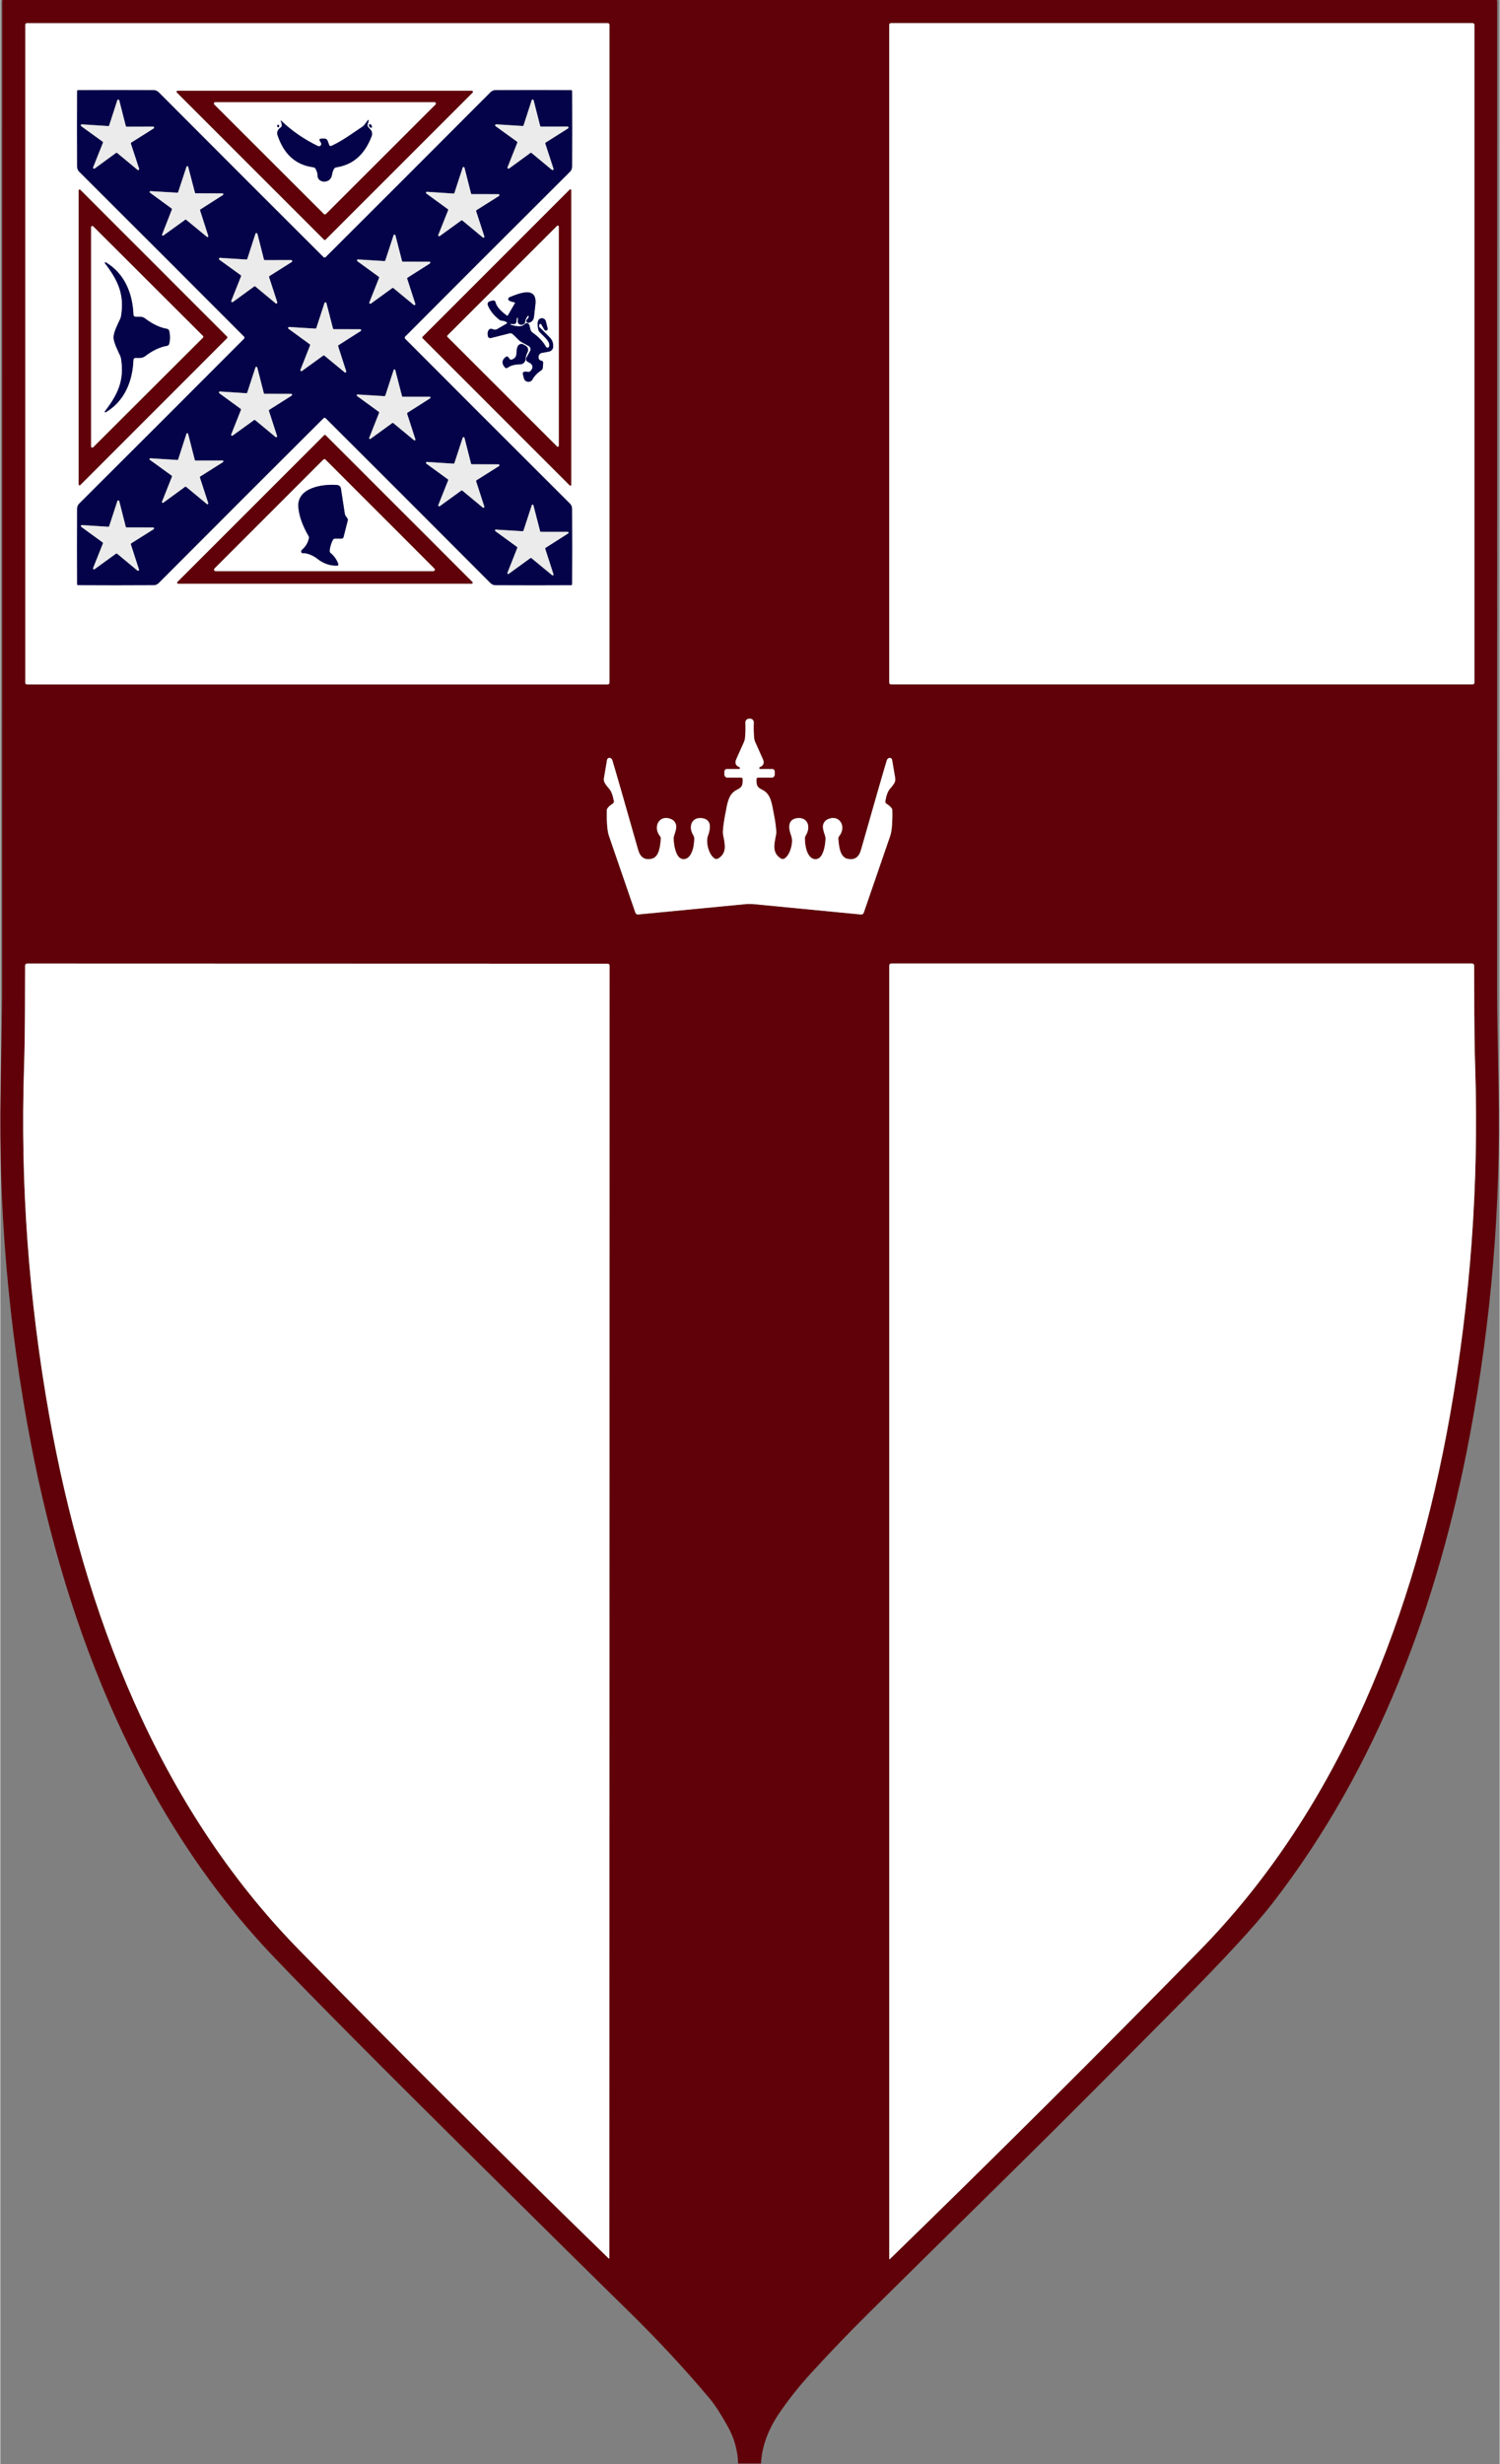 <svg xmlns="http://www.w3.org/2000/svg" xmlns:xlink="http://www.w3.org/1999/xlink" xmlns:serif="http://www.serif.com/" width="246.739" height="405.287" viewBox="0 0 1665 2736" version="1.1" xml:space="preserve" style="fill-rule:evenodd;clip-rule:evenodd;stroke-linejoin:round;stroke-miterlimit:2;"><rect x="0" y="0" width="1665" height="2736" fill="#808080" stroke="none"/><g><path d="M844.734,2735.16l-25.437,0c-0.469,-14.562 -4.282,-28.25 -11.438,-41.062c-7.75,-13.907 -14.406,-24.188 -20,-30.844c-27.406,-32.719 -57.75,-65.375 -91.031,-97.969c-36.031,-35.281 -94.688,-93.25 -176.031,-173.843c-101.594,-100.657 -173.969,-173.563 -217.157,-218.751c-147.093,-153.968 -229.593,-360.781 -269.843,-571.093c-24.75,-129.313 -35.907,-259.375 -33.469,-390.188c1.125,-60.468 1.687,-95.687 1.687,-105.593c0.032,-308.907 0.032,-677.125 0.063,-1104.66c-0,-0.625 0.5,-1.156 1.125,-1.156l1658.03,0c0.563,0 1.031,0.438 1.031,1c-0.062,688.875 -0.093,1055.97 -0.093,1101.28c-0,15.407 0.562,51.344 1.656,107.875c2.531,128.469 -8.125,256.344 -32,383.594c-35.094,186.938 -102,368.469 -219.625,520c-18.531,23.875 -52.125,60.344 -100.781,109.438c-80.907,81.593 -140.157,140.906 -177.75,177.937c-72.719,71.625 -128.969,127.094 -168.719,166.406c-21.719,21.469 -43.281,43.938 -64.688,67.344c-13.031,14.25 -24.687,28.906 -34.968,43.969c-12.782,18.718 -19.625,37.468 -20.563,56.312Zm-168.312,-2707.72c-0,-0.937 -0.782,-1.718 -1.719,-1.718l-645.25,-0c-0.938,-0 -1.719,0.781 -1.719,1.719l0,730.687c0,0.938 0.781,1.719 1.719,1.719l645.25,-0c0.937,-0 1.719,-0.782 1.719,-1.719l-0,-730.687Zm960.5,0.093c-0,-1.031 -0.813,-1.843 -1.844,-1.843l-646.125,-0c-1.031,-0 -1.844,0.812 -1.844,1.843l0,730.438c0,1.031 0.813,1.844 1.844,1.844l646.125,-0c1.031,-0 1.844,-0.813 1.844,-1.844l-0,-730.438Zm-807.782,976.125l5.75,0c40.532,3.969 80.782,7.875 120.813,11.688c1.406,0.125 2.687,-0.719 3.125,-2.031c14.531,-42.094 24.281,-70.469 29.312,-85.094c1.844,-5.344 2.657,-14.813 2.407,-28.375c-0.032,-1.031 -0.375,-2.031 -1.032,-2.844c-1.406,-1.719 -3.218,-3.25 -5.406,-4.562c-1,-0.594 -1.531,-1.75 -1.344,-2.875c1.063,-6.5 2.813,-11.125 5.219,-13.844c2.438,-2.75 4.125,-5.031 5.031,-6.813c0.782,-1.531 1.032,-3.281 0.719,-5c-1.219,-7.062 -2.375,-13.812 -3.437,-20.218c-0.313,-1.938 -2.532,-2.875 -4.157,-1.782c-0.875,0.594 -1.437,1.344 -1.718,2.219c-4.282,14.188 -13.813,47.344 -28.657,99.469c-2.343,8.281 -7.25,11.594 -14.781,9.969c-8.812,-1.875 -9.656,-14.032 -10.406,-22.282c-0.094,-1.031 0.219,-2.062 0.875,-2.875c8.531,-10.375 0.625,-24.656 -12.531,-18.843c-3.594,1.593 -5.782,5.281 -5.438,9.156c0.219,2.25 1.031,5.375 2.438,9.375c0.375,1.094 0.531,2.25 0.468,3.437c-0.437,7.532 -1.812,13.438 -4.156,17.657c-3.781,6.75 -10.875,6.125 -14.75,-0.344c-2.531,-4.219 -3.875,-10.125 -4.031,-17.688c-0.031,-1.281 0.312,-2.562 1,-3.656c5.844,-9.344 2.187,-20.437 -9.406,-19.125c-10.813,1.25 -10.063,10.906 -6.75,19.656c2.625,6.969 -0.969,21.125 -7.5,25.188c-1.219,0.75 -2.782,0.75 -3.969,-0c-9.906,-6.156 -7.625,-15.531 -5.406,-26.406c0.281,-1.25 0.343,-2.563 0.25,-3.844c-0.407,-5.906 -1.313,-12.281 -2.688,-19.125c-2.375,-11.938 -3.187,-22.188 -12.906,-26.969c-6.063,-3 -6.344,-4.906 -6.406,-11.719c-0,-1.031 0.812,-1.843 1.843,-1.843l15.188,-0c1.781,-0 3.25,-1.469 3.25,-3.282l-0,-3.531c-0,-1.469 -1.188,-2.656 -2.625,-2.656l-13.469,-0c-1.25,-0 -1.562,-1.719 -0.406,-2.188c4.125,-1.625 5.219,-4.593 3.281,-8.906c-2.844,-6.281 -5.625,-12.469 -8.344,-18.625c-0.718,-1.656 -1.187,-3.406 -1.343,-5.219c-0.469,-5.343 -0.563,-10.781 -0.344,-16.312c0.062,-1.438 -0.344,-2.594 -1.219,-3.469c-0.812,-0.812 -1.969,-1.219 -3.437,-1.219c-1.469,0 -2.625,0.407 -3.438,1.219c-0.875,0.875 -1.281,2.031 -1.219,3.469c0.219,5.531 0.094,10.969 -0.375,16.312c-0.156,1.813 -0.593,3.563 -1.343,5.219c-2.719,6.156 -5.5,12.344 -8.344,18.625c-1.938,4.313 -0.844,7.281 3.281,8.906c1.156,0.469 0.844,2.188 -0.406,2.188l-13.469,-0c-1.437,-0 -2.625,1.187 -2.625,2.656l0,3.531c0,1.813 1.469,3.282 3.25,3.282l15.188,-0c1.031,-0 1.843,0.812 1.843,1.843c-0.062,6.813 -0.343,8.719 -6.406,11.719c-9.719,4.781 -10.531,15.031 -12.906,26.969c-1.375,6.844 -2.281,13.219 -2.688,19.125c-0.125,1.281 -0.031,2.562 0.25,3.844c2.188,10.875 4.469,20.25 -5.437,26.406c-1.188,0.75 -2.75,0.75 -3.969,-0c-6.531,-4.063 -10.125,-18.219 -7.469,-25.188c3.313,-8.75 4.063,-18.406 -6.75,-19.656c-11.593,-1.344 -15.25,9.75 -9.406,19.094c0.688,1.125 1.031,2.375 1,3.687c-0.187,7.532 -1.531,13.438 -4.062,17.657c-3.875,6.468 -10.969,7.093 -14.75,0.343c-2.313,-4.218 -3.719,-10.093 -4.125,-17.656c-0.063,-1.156 0.093,-2.344 0.468,-3.438c1.407,-4 2.219,-7.125 2.438,-9.375c0.312,-3.875 -1.844,-7.562 -5.438,-9.156c-13.156,-5.812 -21.062,8.469 -12.531,18.844c0.656,0.812 0.969,1.844 0.875,2.875c-0.781,8.25 -1.625,20.406 -10.437,22.281c-7.5,1.625 -12.438,-1.687 -14.782,-9.969c-14.812,-52.125 -24.343,-85.281 -28.625,-99.468c-0.25,-0.875 -0.843,-1.625 -1.718,-2.219c-1.594,-1.125 -3.844,-0.156 -4.157,1.781c-1.062,6.407 -2.218,13.157 -3.437,20.219c-0.313,1.688 -0.063,3.438 0.719,5c0.906,1.781 2.593,4.062 5.031,6.813c2.406,2.718 4.156,7.343 5.219,13.843c0.187,1.125 -0.344,2.25 -1.344,2.875c-2.188,1.313 -4,2.813 -5.406,4.563c-0.657,0.812 -1.032,1.812 -1.032,2.844c-0.25,13.562 0.532,23 2.407,28.375c5,14.625 14.781,43 29.281,85.093c0.437,1.313 1.719,2.157 3.125,2.032c40.031,-3.813 80.281,-7.688 120.812,-11.657Zm-152.906,1503.53l0.375,-1435.03c0,-1.187 -0.937,-2.156 -2.125,-2.156l-644.687,-0.188c-1.25,0 -2.282,1 -2.282,2.282c-0.218,33.75 0.219,70.187 -1.156,113.218c-4.219,129.063 5.156,258.032 28.094,386.969c38.625,217.375 120.531,432.469 277.062,592.344c110.25,112.656 224.907,226.938 344.032,342.844c0.25,0.25 0.687,0.062 0.687,-0.282Zm310.906,0.719c0,0.344 0.438,0.532 0.688,0.282c119.219,-115.969 234,-230.282 344.344,-342.969c156.656,-159.938 238.687,-375.156 277.406,-592.657c22.969,-128.999 32.375,-258.062 28.219,-387.218c-1.375,-43.031 -0.938,-79.5 -1.125,-113.281c-0.032,-1.25 -1.032,-2.282 -2.282,-2.282l-645.125,0c-1.187,0 -2.125,0.969 -2.125,2.157l0,1435.97Z" style="fill:#600109;fill-rule:nonzero;"/><path d="M676.422,758.125c-0,0.937 -0.782,1.719 -1.719,1.719l-645.25,-0c-0.938,-0 -1.719,-0.782 -1.719,-1.719l0,-730.688c0,-0.937 0.781,-1.718 1.719,-1.718l645.25,-0c0.937,-0 1.719,0.781 1.719,1.718l-0,730.688Zm-405.25,-383.219c-0,0.156 -0.032,0.313 -0.063,0.469c-0.062,0.281 -0.125,0.469 -0.156,0.5c-47.375,47.563 -108.5,108.656 -183.344,183.313c-1.469,1.437 -2.281,3.406 -2.281,5.437c-0.156,29.969 -0.156,58.063 -0,84.281c-0,0.032 0.094,0.157 0.187,0.313c0.063,0.062 0.094,0.094 0.125,0.125c0.032,0.062 0.094,0.094 0.125,0.125c0.157,0.125 0.282,0.187 0.313,0.187c26.219,0.188 54.312,0.188 84.281,0c2.063,0 4,-0.812 5.438,-2.281c74.656,-74.844 135.781,-135.938 183.343,-183.313c0.032,-0.062 0.188,-0.093 0.469,-0.156c0.156,-0.062 0.313,-0.062 0.5,-0.062c0.156,-0 0.313,-0 0.469,0.062c0.281,0.063 0.469,0.094 0.5,0.156c47.562,47.375 108.656,108.469 183.312,183.344c1.438,1.438 3.407,2.282 5.438,2.282c29.969,0.156 58.062,0.156 84.281,-0c0.031,-0 0.156,-0.094 0.313,-0.219c0.062,-0.031 0.093,-0.063 0.125,-0.094c0.062,-0.062 0.093,-0.094 0.125,-0.156c0.125,-0.156 0.187,-0.281 0.187,-0.313c0.188,-26.187 0.188,-54.281 0,-84.281c0,-2.031 -0.812,-4 -2.281,-5.438c-74.844,-74.656 -135.938,-135.75 -183.313,-183.312c-0.062,-0.031 -0.093,-0.188 -0.156,-0.469c-0.062,-0.187 -0.062,-0.344 -0.062,-0.5c-0,-0.156 -0,-0.344 0.062,-0.5c0.063,-0.281 0.094,-0.437 0.156,-0.469c47.375,-47.562 108.469,-108.687 183.344,-183.312c1.438,-1.438 2.281,-3.406 2.281,-5.438c0.157,-30 0.157,-58.093 0,-84.281c0,-0.062 -0.093,-0.187 -0.218,-0.312c-0.032,-0.063 -0.063,-0.094 -0.125,-0.157c-0.032,-0.031 -0.063,-0.062 -0.125,-0.093c-0.157,-0.125 -0.282,-0.219 -0.313,-0.219c-26.219,-0.156 -54.312,-0.156 -84.281,0c-2.031,0 -4,0.812 -5.438,2.281c-74.656,74.844 -135.75,135.969 -183.312,183.344c-0.031,0.031 -0.219,0.094 -0.5,0.156c-0.156,0.031 -0.313,0.063 -0.469,0.063c-0.156,-0 -0.344,-0.031 -0.5,-0.063c-0.281,-0.062 -0.437,-0.125 -0.469,-0.156c-47.562,-47.375 -108.687,-108.5 -183.312,-183.344c-1.438,-1.469 -3.406,-2.281 -5.438,-2.281c-30,-0.156 -58.093,-0.156 -84.281,0c-0.062,0 -0.187,0.094 -0.344,0.187c-0.031,0.063 -0.093,0.094 -0.125,0.126c-0.031,0.031 -0.062,0.093 -0.093,0.125c-0.125,0.156 -0.219,0.281 -0.219,0.312c-0.156,26.219 -0.156,54.313 -0,84.281c-0,2.063 0.812,4 2.281,5.438c74.844,74.656 135.969,135.781 183.344,183.344c0.031,0.031 0.094,0.187 0.156,0.468c0.031,0.156 0.063,0.344 0.063,0.5Zm253.312,-272.156c0.719,-0.719 0.219,-1.937 -0.781,-1.937l-326.813,-0c-1,-0 -1.5,1.218 -0.781,1.937l163.406,163.375c0.438,0.438 1.125,0.438 1.563,0l163.406,-163.375Zm-435.656,108.031c-0.688,-0.687 -1.875,-0.219 -1.875,0.781l-0,326.126c-0,0.999 1.187,1.468 1.875,0.781l163,-163.063c0.406,-0.437 0.406,-1.125 -0,-1.562l-163,-163.063Zm543.5,328.156c0.594,0.594 1.656,0.157 1.656,-0.687l0,-327.063c0,-0.843 -1.062,-1.281 -1.656,-0.687l-163.469,163.531c-0.406,0.375 -0.406,1 0,1.375l163.469,163.532Zm-435.656,107.281c-0.625,0.656 -0.188,1.781 0.75,1.781l326.062,0c0.938,0 1.375,-1.125 0.75,-1.781l-163.062,-163.032c-0.407,-0.406 -1.032,-0.406 -1.438,0l-163.062,163.032Z" style="fill:#fff;fill-rule:nonzero;"/><path d="M1636.92,27.531l-0,730.438c-0,1.017 -0.827,1.844 -1.844,1.844l-646.125,-0c-1.018,-0 -1.844,-0.827 -1.844,-1.844l0,-730.438c0,-1.017 0.826,-1.843 1.844,-1.843l646.125,-0c1.017,-0 1.844,0.826 1.844,1.843Z" style="fill:#fff;"/><path d="M85.64,100.438c0.032,-0.032 0.094,-0.063 0.125,-0.126c0.157,-0.093 0.282,-0.187 0.344,-0.187c26.188,-0.156 54.281,-0.156 84.281,0c2.032,0 4,0.813 5.438,2.281c74.625,74.844 135.75,135.969 183.312,183.344c0.032,0.031 0.188,0.094 0.469,0.156c0.156,0.031 0.344,0.063 0.5,0.063c0.156,-0 0.313,-0.031 0.469,-0.063c0.281,-0.062 0.469,-0.125 0.5,-0.156c47.562,-47.375 108.656,-108.5 183.312,-183.344c1.438,-1.469 3.407,-2.281 5.438,-2.281c29.969,-0.156 58.062,-0.156 84.281,0c0.031,0 0.156,0.094 0.313,0.219c0.062,0.031 0.093,0.062 0.125,0.094c0.062,0.062 0.093,0.093 0.125,0.156c0.125,0.125 0.218,0.25 0.218,0.312c0.157,26.188 0.157,54.282 0,84.282c0,2.031 -0.843,4 -2.281,5.437c-74.875,74.625 -135.969,135.75 -183.344,183.313c-0.062,0.031 -0.093,0.187 -0.156,0.468c-0.062,0.156 -0.062,0.344 -0.062,0.5c-0,0.156 -0,0.313 0.062,0.5c0.063,0.281 0.094,0.438 0.156,0.469c47.375,47.563 108.469,108.656 183.313,183.313c1.469,1.437 2.281,3.406 2.281,5.437c0.188,30 0.188,58.094 0,84.281c0,0.032 -0.062,0.157 -0.187,0.313c-0.032,0.062 -0.063,0.094 -0.125,0.156c-0.032,0.031 -0.063,0.063 -0.125,0.094c-0.157,0.125 -0.282,0.219 -0.313,0.219c-26.219,0.156 -54.312,0.156 -84.281,-0c-2.031,-0 -4,-0.844 -5.438,-2.282c-74.656,-74.875 -135.75,-135.968 -183.312,-183.343c-0.031,-0.063 -0.219,-0.094 -0.5,-0.157c-0.156,-0.062 -0.313,-0.062 -0.469,-0.062c-0.187,-0 -0.344,-0 -0.5,0.062c-0.281,0.063 -0.437,0.094 -0.469,0.157c-47.562,47.375 -108.687,108.468 -183.343,183.312c-1.438,1.469 -3.375,2.281 -5.438,2.281c-29.969,0.188 -58.062,0.188 -84.281,0c-0.031,0 -0.156,-0.062 -0.313,-0.187c-0.031,-0.031 -0.093,-0.063 -0.125,-0.125c-0.031,-0.031 -0.062,-0.063 -0.125,-0.125c-0.093,-0.156 -0.187,-0.281 -0.187,-0.313c-0.156,-26.218 -0.156,-54.312 -0,-84.281c-0,-2.031 0.812,-4 2.281,-5.438c74.844,-74.656 135.969,-135.75 183.344,-183.312c0.031,-0.031 0.094,-0.219 0.156,-0.5c0.031,-0.156 0.063,-0.313 0.063,-0.469c-0,-0.156 -0.032,-0.344 -0.063,-0.5c-0.062,-0.281 -0.125,-0.437 -0.156,-0.469c-47.375,-47.562 -108.5,-108.687 -183.344,-183.343c-1.469,-1.438 -2.281,-3.375 -2.281,-5.438c-0.156,-29.969 -0.156,-58.062 -0,-84.281c-0,-0.031 0.094,-0.156 0.219,-0.312c0.031,-0.032 0.062,-0.094 0.093,-0.126Zm514.907,40.126c-0.5,-0 -0.969,-0.344 -1.094,-0.844l-7.219,-28.344c-0.281,-1.094 -1.812,-1.156 -2.156,-0.094l-9,27.844c-0.156,0.5 -0.625,0.813 -1.156,0.781l-29.188,-1.875c-1.125,-0.094 -1.656,1.375 -0.75,2.031l23.719,17.157c0.406,0.312 0.562,0.843 0.375,1.312l-10.813,27.188c-0.406,1.062 0.782,2 1.719,1.343l23.625,-17.25c0.438,-0.281 1,-0.281 1.375,0.063l22.531,18.688c0.875,0.718 2.125,-0.157 1.782,-1.219l-9.094,-27.813c-0.156,-0.5 0.031,-1.031 0.469,-1.312l24.75,-15.625c0.937,-0.625 0.5,-2.094 -0.625,-2.094l-29.25,0.063Zm-460.188,0.062c-0.5,0 -0.937,-0.375 -1.062,-0.875l-7.219,-28.344c-0.281,-1.094 -1.813,-1.156 -2.156,-0.062l-9,27.843c-0.157,0.5 -0.625,0.813 -1.125,0.782l-29.219,-1.907c-1.125,-0.062 -1.656,1.375 -0.719,2.032l23.719,17.156c0.406,0.281 0.562,0.844 0.375,1.312l-10.844,27.188c-0.406,1.062 0.813,2 1.719,1.312l23.625,-17.25c0.437,-0.281 1,-0.281 1.375,0.063l22.531,18.687c0.844,0.719 2.125,-0.125 1.781,-1.218l-9.125,-27.813c-0.156,-0.469 0.032,-1 0.469,-1.281l24.75,-15.625c0.969,-0.594 0.531,-2.094 -0.594,-2.094l-29.281,0.094Zm76.656,74c-0.437,-0 -0.812,-0.281 -0.906,-0.719l-7.531,-28.812c-0.219,-0.907 -1.5,-0.938 -1.781,-0.063l-9.313,28.313c-0.125,0.406 -0.531,0.656 -0.937,0.625l-29.719,-1.75c-0.938,-0.063 -1.375,1.125 -0.625,1.687l24.031,17.594c0.344,0.25 0.469,0.687 0.313,1.094l-10.844,27.719c-0.344,0.875 0.656,1.656 1.406,1.124l24.156,-17.437c0.344,-0.25 0.813,-0.219 1.157,0.031l23,18.906c0.718,0.594 1.781,-0.125 1.5,-1l-9.125,-28.375c-0.125,-0.406 0.031,-0.843 0.406,-1.062l25.062,-16.031c0.813,-0.532 0.438,-1.75 -0.5,-1.75l-29.75,-0.094Zm306.719,0.937c-0.469,0 -0.906,-0.312 -1.031,-0.781l-7.25,-28.531c-0.25,-1.031 -1.688,-1.094 -2.031,-0.094l-9.125,28c-0.157,0.469 -0.594,0.781 -1.094,0.75l-29.375,-1.937c-1.063,-0.063 -1.563,1.281 -0.688,1.906l23.813,17.344c0.375,0.281 0.531,0.812 0.344,1.25l-10.907,27.343c-0.375,1 0.75,1.875 1.625,1.25l23.844,-17.281c0.375,-0.281 0.906,-0.25 1.281,0.063l22.657,18.812c0.812,0.688 2,-0.125 1.687,-1.156l-9.094,-28c-0.125,-0.469 0.063,-0.969 0.469,-1.219l24.875,-15.719c0.906,-0.562 0.5,-1.968 -0.562,-1.968l-29.438,-0.032Zm-229.906,73.25c-0.531,0 -1,-0.375 -1.125,-0.875l-7.188,-28.25c-0.312,-1.125 -1.875,-1.187 -2.218,-0.062l-8.969,27.719c-0.156,0.531 -0.656,0.843 -1.188,0.812l-29.093,-1.875c-1.157,-0.094 -1.688,1.406 -0.75,2.094l23.625,17.094c0.437,0.281 0.593,0.844 0.406,1.343l-10.781,27.094c-0.438,1.063 0.812,2.031 1.75,1.344l23.562,-17.156c0.406,-0.313 1,-0.313 1.406,0.031l22.438,18.625c0.875,0.75 2.187,-0.156 1.812,-1.25l-9.031,-27.719c-0.187,-0.5 0.031,-1.031 0.469,-1.312l24.656,-15.594c0.969,-0.594 0.531,-2.125 -0.625,-2.125l-29.156,0.062Zm153.281,1.688c-0.5,-0 -0.937,-0.344 -1.062,-0.813l-7.282,-28.343c-0.281,-1.063 -1.781,-1.094 -2.093,-0.063l-9.094,27.813c-0.156,0.5 -0.594,0.812 -1.094,0.781l-29.219,-1.813c-1.093,-0.093 -1.593,1.313 -0.718,1.969l23.687,17.219c0.375,0.281 0.531,0.813 0.375,1.281l-10.781,27.219c-0.375,1.031 0.781,1.937 1.687,1.313l23.688,-17.188c0.406,-0.313 0.937,-0.281 1.344,0.031l22.562,18.625c0.844,0.719 2.063,-0.125 1.75,-1.156l-9.031,-27.844c-0.156,-0.5 0.031,-1 0.437,-1.281l24.719,-15.688c0.906,-0.593 0.5,-2.031 -0.594,-2.031l-29.281,-0.031Zm-76.656,75c-0.5,-0 -0.938,-0.344 -1.063,-0.813l-7.281,-28.187c-0.281,-1.063 -1.781,-1.125 -2.125,-0.063l-9.031,27.657c-0.156,0.468 -0.625,0.781 -1.094,0.75l-29.094,-1.782c-1.093,-0.062 -1.593,1.344 -0.687,2l23.531,17.157c0.375,0.281 0.531,0.812 0.375,1.281l-10.687,27.094c-0.407,1 0.781,1.937 1.656,1.281l23.594,-17.063c0.406,-0.312 0.937,-0.281 1.343,0.032l22.469,18.531c0.844,0.687 2.063,-0.156 1.719,-1.188l-8.938,-27.718c-0.156,-0.469 0.032,-1 0.438,-1.25l24.562,-15.657c0.938,-0.593 0.532,-2 -0.562,-2l-29.125,-0.062Zm-76.813,71.75c-0.5,-0 -0.937,-0.313 -1.031,-0.781l-7.25,-28.407c-0.25,-1.031 -1.719,-1.062 -2.031,-0.062l-9.094,27.844c-0.156,0.468 -0.594,0.781 -1.094,0.75l-29.218,-1.907c-1.063,-0.062 -1.563,1.282 -0.719,1.907l23.687,17.281c0.375,0.281 0.532,0.781 0.344,1.25l-10.812,27.219c-0.407,0.968 0.75,1.875 1.593,1.25l23.75,-17.188c0.375,-0.281 0.907,-0.25 1.282,0.063l22.562,18.687c0.813,0.688 2,-0.125 1.688,-1.125l-9.032,-27.875c-0.125,-0.469 0.063,-0.969 0.469,-1.219l24.75,-15.656c0.906,-0.594 0.5,-1.969 -0.562,-1.969l-29.282,-0.062Zm153.313,3.219c-0.438,-0 -0.813,-0.282 -0.906,-0.688l-7.469,-28.937c-0.219,-0.907 -1.5,-0.938 -1.781,-0.032l-9.25,28.375c-0.157,0.407 -0.532,0.657 -0.969,0.657l-29.781,-1.844c-0.938,-0.063 -1.375,1.125 -0.625,1.687l24.156,17.563c0.344,0.25 0.469,0.719 0.312,1.094l-10.968,27.781c-0.344,0.875 0.656,1.656 1.437,1.094l24.156,-17.532c0.344,-0.25 0.813,-0.218 1.157,0.063l23,19c0.75,0.594 1.781,-0.125 1.5,-1l-9.188,-28.406c-0.156,-0.407 0.031,-0.875 0.375,-1.094l25.188,-16.031c0.812,-0.5 0.437,-1.719 -0.5,-1.719l-29.844,-0.031Zm-230.094,70.906c-0.437,-0 -0.812,-0.313 -0.906,-0.719l-7.438,-29.031c-0.218,-0.906 -1.5,-0.938 -1.781,-0.063l-9.219,28.532c-0.125,0.406 -0.531,0.656 -0.968,0.625l-29.875,-1.907c-0.938,-0.062 -1.375,1.125 -0.625,1.688l24.25,17.562c0.375,0.25 0.5,0.719 0.343,1.125l-11.062,27.844c-0.344,0.875 0.656,1.656 1.406,1.094l24.219,-17.656c0.344,-0.25 0.812,-0.219 1.156,0.062l23.063,19.125c0.718,0.594 1.781,-0.125 1.468,-1.031l-9.281,-28.469c-0.125,-0.406 0.031,-0.844 0.375,-1.094l25.313,-16c0.812,-0.5 0.437,-1.75 -0.5,-1.75l-29.938,0.063Zm306.875,4.094c-0.469,-0 -0.906,-0.313 -1.031,-0.782l-7.25,-28.531c-0.25,-1.031 -1.688,-1.062 -2.031,-0.062l-9.125,27.968c-0.157,0.469 -0.594,0.782 -1.094,0.75l-29.344,-1.937c-1.062,-0.063 -1.562,1.312 -0.687,1.937l23.781,17.313c0.375,0.281 0.531,0.812 0.344,1.25l-10.875,27.344c-0.407,0.968 0.75,1.875 1.593,1.25l23.844,-17.282c0.375,-0.281 0.906,-0.25 1.281,0.063l22.625,18.781c0.813,0.688 2.032,-0.125 1.688,-1.125l-9.063,-28c-0.125,-0.469 0.032,-0.969 0.469,-1.219l24.875,-15.718c0.875,-0.563 0.5,-1.938 -0.562,-1.938l-29.438,-0.062Zm-383.406,70.093c-0.5,0 -0.938,-0.343 -1.063,-0.812l-7.187,-28.344c-0.281,-1.062 -1.75,-1.125 -2.094,-0.062l-9.062,27.781c-0.157,0.5 -0.625,0.781 -1.125,0.75l-29.157,-1.906c-1.093,-0.063 -1.625,1.344 -0.718,2l23.625,17.187c0.406,0.313 0.562,0.844 0.375,1.313l-10.844,27.156c-0.406,1 0.781,1.938 1.656,1.281l23.688,-17.156c0.406,-0.312 0.968,-0.281 1.343,0.031l22.469,18.688c0.844,0.719 2.094,-0.125 1.75,-1.156l-9,-27.844c-0.156,-0.469 0.031,-0.969 0.438,-1.25l24.75,-15.594c0.906,-0.594 0.5,-2.031 -0.594,-2.031l-29.25,-0.031Zm460,4.906c-0.406,-0 -0.781,-0.281 -0.906,-0.719l-7.438,-28.812c-0.219,-0.907 -1.5,-0.938 -1.781,-0.063l-9.25,28.313c-0.125,0.406 -0.5,0.656 -0.938,0.625l-29.718,-1.813c-0.938,-0.062 -1.344,1.125 -0.594,1.688l24.062,17.531c0.344,0.25 0.469,0.687 0.313,1.094l-10.938,27.687c-0.343,0.875 0.688,1.656 1.438,1.094l24.094,-17.469c0.343,-0.25 0.812,-0.219 1.156,0.063l22.937,18.937c0.719,0.594 1.782,-0.125 1.5,-1.031l-9.156,-28.313c-0.125,-0.406 0.031,-0.843 0.375,-1.062l25.125,-16c0.781,-0.5 0.438,-1.719 -0.5,-1.719l-29.781,-0.031Z" style="fill:#040349;fill-rule:nonzero;"/><path d="M524.484,102.75l-163.406,163.375c-0.438,0.438 -1.125,0.438 -1.563,0l-163.406,-163.375c-0.719,-0.719 -0.219,-1.937 0.781,-1.937l326.813,-0c1,-0 1.5,1.218 0.781,1.937Zm-41.219,13.25c0.907,-0.938 0.25,-2.531 -1.062,-2.531l-243.5,-0c-1.313,-0 -1.969,1.594 -1.063,2.531l121.782,121.656c0.562,0.563 1.5,0.563 2.062,0l121.781,-121.656Z" style="fill:#600109;fill-rule:nonzero;"/><path d="M600.547,140.563l29.25,-0.063c1.125,-0 1.562,1.469 0.625,2.094l-24.75,15.625c-0.438,0.281 -0.625,0.812 -0.469,1.312l9.094,27.813c0.343,1.062 -0.907,1.937 -1.782,1.218l-22.531,-18.687c-0.375,-0.344 -0.937,-0.344 -1.375,-0.063l-23.625,17.25c-0.937,0.657 -2.125,-0.281 -1.719,-1.343l10.813,-27.188c0.187,-0.469 0.031,-1 -0.375,-1.312l-23.719,-17.157c-0.906,-0.656 -0.375,-2.125 0.75,-2.031l29.188,1.875c0.531,0.031 1,-0.281 1.156,-0.781l9,-27.844c0.344,-1.062 1.875,-1 2.156,0.094l7.219,28.344c0.125,0.5 0.594,0.844 1.094,0.844Z" style="fill:#ebebeb;fill-rule:nonzero;"/><path d="M140.359,140.625l29.281,-0.094c1.125,0 1.563,1.5 0.594,2.094l-24.75,15.625c-0.437,0.281 -0.625,0.813 -0.469,1.281l9.125,27.813c0.344,1.094 -0.937,1.937 -1.781,1.219l-22.531,-18.688c-0.375,-0.344 -0.938,-0.344 -1.375,-0.063l-23.625,17.25c-0.906,0.688 -2.125,-0.25 -1.719,-1.312l10.844,-27.188c0.187,-0.468 0.031,-1.031 -0.375,-1.312l-23.719,-17.156c-0.937,-0.656 -0.406,-2.094 0.719,-2.031l29.219,1.906c0.5,0.031 0.968,-0.281 1.125,-0.781l9,-27.844c0.343,-1.094 1.875,-1.031 2.156,0.062l7.219,28.344c0.125,0.5 0.562,0.875 1.062,0.875Z" style="fill:#ebebeb;fill-rule:nonzero;"/><path d="M483.265,116l-121.781,121.656c-0.562,0.563 -1.5,0.563 -2.062,0l-121.782,-121.656c-0.906,-0.938 -0.25,-2.531 1.063,-2.531l243.5,-0c1.312,-0 1.969,1.594 1.062,2.531Zm-74.968,17.281l-3.907,5.219c-0.687,0.906 -1.531,1.688 -2.468,2.313c-9.25,6.031 -21.219,15.187 -34.313,21.25c-0.937,0.437 -2.062,-0.032 -2.406,-1l-1.594,-4.407c-0.375,-1.062 -1.094,-1.937 -2.062,-2.468c-0.969,-0.407 -2.907,-0.5 -5.844,-0.219c-1.031,0.094 -1.594,1.25 -1.063,2.125l1.438,2.375c1.344,2.219 -1.031,4.812 -3.375,3.687c-15.438,-7.469 -29.094,-16.906 -40.969,-28.281c-0.187,-0.188 -0.5,0.031 -0.406,0.281c1.687,3.906 1.719,6.375 0.094,7.344c-3.094,1.875 -4.625,5.25 -3.688,8.156c7,21.531 20.313,33.531 39.938,36.063c1.125,0.156 2.062,0.844 2.562,1.844c1.438,2.937 2.125,5.25 2.063,6.968c-0.407,8.938 14.187,9.938 15.906,0c0.469,-2.593 1.156,-4.843 2.094,-6.718c0.562,-1.094 1.593,-1.844 2.781,-2.032c18.656,-2.843 31.75,-14.437 39.344,-34.843c0.875,-2.375 0.375,-5.063 -1.313,-6.969l-2.469,-2.781c-1,-1.125 -1.187,-2.75 -0.468,-4.094c0.281,-0.531 0.593,-1.719 0.875,-3.5c0.062,-0.438 -0.5,-0.656 -0.75,-0.313Zm1.486,4.68c-0.611,0.414 -0.58,1.57 0.108,2.619c0.687,1.045 1.749,1.545 2.356,1.147c0.612,-0.415 0.581,-1.571 -0.107,-2.619c-0.687,-1.046 -1.75,-1.546 -2.357,-1.147Zm-100.268,2.82c0.219,-0.719 0.188,-1.281 -0.125,-1.719c-0.468,-0.656 -1,-0.75 -1.562,-0.218c-0.5,0.468 -0.531,1.062 -0.125,1.812c0.437,0.813 1.562,0.906 1.812,0.125Z" style="fill:#fff;fill-rule:nonzero;"/><path d="M409.047,133.594c-0.282,1.781 -0.594,2.969 -0.875,3.5c-0.719,1.344 -0.532,2.969 0.468,4.094l2.469,2.781c1.688,1.906 2.188,4.594 1.313,6.969c-7.594,20.406 -20.688,32 -39.344,34.843c-1.188,0.188 -2.219,0.938 -2.781,2.031c-0.938,1.875 -1.625,4.125 -2.094,6.719c-1.719,9.938 -16.313,8.938 -15.906,0c0.062,-1.719 -0.625,-4.031 -2.063,-6.969c-0.5,-1 -1.437,-1.687 -2.562,-1.843c-19.625,-2.532 -32.938,-14.532 -39.938,-36.063c-0.937,-2.906 0.594,-6.281 3.688,-8.156c1.625,-0.969 1.593,-3.438 -0.094,-7.344c-0.094,-0.25 0.219,-0.469 0.406,-0.281c11.875,11.375 25.531,20.813 40.969,28.281c2.344,1.125 4.719,-1.469 3.375,-3.687l-1.438,-2.375c-0.531,-0.875 0.032,-2.031 1.063,-2.125c2.937,-0.281 4.875,-0.188 5.844,0.219c0.968,0.531 1.687,1.406 2.062,2.468l1.594,4.407c0.344,0.968 1.469,1.437 2.406,1c13.094,-6.063 25.063,-15.219 34.313,-21.25c0.937,-0.625 1.781,-1.407 2.468,-2.313l3.907,-5.219c0.25,-0.344 0.812,-0.125 0.75,0.313Z" style="fill:#040349;fill-rule:nonzero;"/><path d="M409.891,140.58c-0.68,-1.04 -0.728,-2.213 -0.108,-2.619c0.621,-0.406 1.677,0.108 2.357,1.147c0.68,1.039 0.728,2.212 0.107,2.618c-0.62,0.407 -1.676,-0.107 -2.356,-1.146Z" style="fill:#040349;"/><path d="M309.515,140.781c-0.25,0.781 -1.375,0.688 -1.812,-0.125c-0.406,-0.75 -0.375,-1.344 0.125,-1.812c0.562,-0.531 1.094,-0.438 1.562,0.219c0.313,0.437 0.344,1 0.125,1.718Z" style="fill:#040349;fill-rule:nonzero;"/><path d="M217.015,214.625l29.75,0.094c0.938,-0 1.313,1.219 0.5,1.75l-25.062,16.031c-0.375,0.219 -0.531,0.656 -0.406,1.063l9.125,28.375c0.281,0.875 -0.782,1.593 -1.5,0.999l-23,-18.906c-0.344,-0.25 -0.813,-0.281 -1.157,-0.031l-24.156,17.438c-0.75,0.531 -1.75,-0.25 -1.406,-1.125l10.844,-27.719c0.156,-0.406 0.031,-0.844 -0.313,-1.094l-24.031,-17.594c-0.75,-0.562 -0.313,-1.75 0.625,-1.687l29.719,1.75c0.406,0.031 0.812,-0.219 0.937,-0.625l9.313,-28.313c0.281,-0.875 1.562,-0.844 1.781,0.063l7.531,28.812c0.094,0.438 0.469,0.719 0.906,0.719Z" style="fill:#ebebeb;fill-rule:nonzero;"/><path d="M523.734,215.563l29.438,0.031c1.062,-0 1.468,1.406 0.562,1.968l-24.875,15.719c-0.406,0.25 -0.594,0.75 -0.469,1.219l9.094,28c0.313,1.031 -0.875,1.844 -1.687,1.156l-22.657,-18.812c-0.375,-0.313 -0.906,-0.344 -1.281,-0.063l-23.844,17.282c-0.875,0.625 -2,-0.25 -1.625,-1.25l10.907,-27.344c0.187,-0.438 0.031,-0.969 -0.344,-1.25l-23.813,-17.344c-0.875,-0.625 -0.375,-1.969 0.688,-1.906l29.375,1.937c0.5,0.031 0.937,-0.281 1.094,-0.75l9.125,-28c0.343,-1 1.781,-0.937 2.031,0.094l7.25,28.531c0.125,0.469 0.562,0.781 1.031,0.781Z" style="fill:#ebebeb;fill-rule:nonzero;"/><path d="M88.828,210.781l163,163.063c0.406,0.437 0.406,1.125 -0,1.562l-163,163.063c-0.688,0.687 -1.875,0.218 -1.875,-0.782l-0,-326.125c-0,-1 1.187,-1.468 1.875,-0.781Zm14.344,40.594c-0.875,-0.906 -2.375,-0.281 -2.375,1l-0,243.125c-0,1.281 1.5,1.906 2.375,1l121.812,-121.563c0.531,-0.562 0.531,-1.437 0,-2l-121.812,-121.562Z" style="fill:#600109;fill-rule:nonzero;"/><path d="M632.328,538.938l-163.469,-163.532c-0.406,-0.375 -0.406,-1 0,-1.375l163.469,-163.531c0.594,-0.594 1.656,-0.156 1.656,0.688l0,327.062c0,0.844 -1.062,1.281 -1.656,0.688Zm-14.063,-43.25c0.688,0.718 1.907,0.218 1.907,-0.782l-0,-243.312c-0,-1 -1.219,-1.5 -1.907,-0.781l-121.718,121.656c-0.438,0.437 -0.438,1.125 -0,1.562l121.718,121.656Z" style="fill:#600109;fill-rule:nonzero;"/><path d="M103.172,251.375l121.812,121.563c0.531,0.562 0.531,1.437 0,2l-121.812,121.562c-0.875,0.906 -2.375,0.281 -2.375,-1l-0,-243.125c-0,-1.281 1.5,-1.906 2.375,-1Zm22.593,123.125c0,5.688 5.032,15.406 7.375,20.5c0.438,0.969 0.75,1.969 0.938,3c3.969,24.625 -3.688,40.031 -17.969,58.75c-0.469,0.594 0.25,1.375 0.906,1c20.875,-12.25 29.907,-34.531 30.782,-58.156c0.062,-1.25 1.062,-2.25 2.312,-2.25l5.156,-0c1.938,-0 3.813,-0.625 5.344,-1.781c8.469,-6.438 16.625,-10.313 24.469,-11.594c1.187,-0.188 2.125,-1.063 2.437,-2.219c0.594,-2.313 0.907,-4.719 0.907,-7.219c-0,-2.5 -0.313,-4.906 -0.907,-7.219c-0.312,-1.156 -1.25,-2.031 -2.437,-2.218c-7.844,-1.313 -16,-5.188 -24.469,-11.625c-1.531,-1.156 -3.406,-1.781 -5.312,-1.781l-5.157,-0c-1.25,-0 -2.281,-1 -2.312,-2.25c-0.875,-23.625 -9.875,-45.907 -30.75,-58.188c-0.656,-0.375 -1.375,0.406 -0.906,1c14.25,18.719 21.906,34.156 17.937,58.75c-0.187,1.063 -0.531,2.062 -0.937,3.031c-2.344,5.094 -7.407,14.782 -7.407,20.469Z" style="fill:#fff;fill-rule:nonzero;"/><path d="M618.265,495.688l-121.718,-121.657c-0.438,-0.437 -0.438,-1.125 -0,-1.562l121.718,-121.656c0.688,-0.719 1.907,-0.219 1.907,0.781l-0,243.312c-0,1 -1.219,1.5 -1.907,0.781Zm-43.375,-142.156c-0.593,2.906 -0.375,4.844 0.657,5.813c2.781,2.687 7.375,0.937 7.343,-2.75c0,-1.156 0.907,-3.094 2.75,-5.781c0.375,-0.532 1.188,-0.25 1.188,0.406c-0.031,1.094 -0.688,2.25 -2.031,3.5c-1.563,1.468 -0.219,4.094 1.875,3.656c3.531,-0.719 5.5,-3.031 5.968,-6.875c0.469,-3.875 0.969,-8.344 1.532,-13.406c2.218,-20.469 -17,-12.938 -28.75,-8.063c-1.532,0.625 -1.782,2.656 -0.5,3.656c0.906,0.688 3.031,1.375 6.343,2.063c0.313,0.063 0.469,0.438 0.313,0.719l-7.906,13.687c-0.219,0.406 -0.782,0.531 -1.157,0.25c-7.406,-5.375 -11.656,-10.375 -12.687,-15.031c-0.281,-1.25 -1.563,-2.031 -2.813,-1.719l-3.437,0.875c-1.875,0.469 -2.906,2.5 -2.188,4.313c2.375,5.969 6.657,11.344 12.844,16.187c0.813,0.656 1.813,1 2.813,0.969c1.468,-0.031 3.218,0.563 5.25,1.719c0.625,0.375 0.625,1.25 -0,1.593l-10.594,6.125c-1.156,0.688 -2.531,0.813 -3.813,0.407l-2.187,-0.719c-0.938,-0.281 -1.938,-0.063 -2.656,0.563c-1.75,1.562 -2.282,4.093 -1.594,7.562c0.312,1.5 1.812,2.438 3.281,2.063l20.906,-5.282c0.938,-0.25 1.969,-0.031 2.782,0.531c3.781,2.782 6.343,6.782 10.125,9.125c0.781,0.469 3.468,1.938 8.062,4.407c2.063,1.094 2.844,3.687 1.688,5.75l-4.094,7.344c-0.531,0.937 -0.531,2.093 -0.031,3.062c0.468,0.781 1.406,1.5 2.875,2.156c4.562,2.094 5.25,6.188 1.5,9.719c-0.75,0.719 -1.782,1 -2.813,0.781c-1.562,-0.312 -2.906,-0.344 -4,-0.094c-1.094,0.25 -1.75,1.344 -1.469,2.438l1.188,4.75c1.156,4.563 7.281,5.344 9.531,1.219c1.969,-3.656 5.219,-7.031 9.75,-10.094c1,-0.688 1.625,-1.781 1.719,-3l0.375,-5.125c0.094,-1.281 -0.813,-2.406 -2.094,-2.594c-0.781,-0.094 -1.187,-0.187 -1.25,-0.219c-3.281,-2.437 -2.094,-7.625 1.938,-8.375l7.812,-1.468c2.688,-0.5 4.656,-2.813 4.719,-5.531c0.094,-4.094 -1.156,-7.469 -3.75,-10.094c-7.906,-7.969 -11.906,-11.938 -12.063,-11.969c-0.031,-0.031 -0.031,-0.031 -0.031,-0.063l0.438,-2.218c0.218,-1.063 1.625,-1.281 2.187,-0.344l3.406,5.906c0.5,0.875 1.563,1.219 2.469,0.844c0.938,-0.375 1.438,-1.375 1.188,-2.344l-2.032,-7.844c-1.031,-3.937 -6.343,-4.593 -8.25,-1c-1.093,1.907 -1.156,5.219 -0.187,9.907c0.25,1.25 0.844,2.406 1.75,3.312c4.687,4.813 11.781,10.25 10.437,15.688c-0.406,1.719 -2.718,2.031 -3.593,0.469c-3.188,-5.782 -8.125,-11.032 -14.782,-15.688c-1.218,-0.875 -2.093,-2.156 -2.468,-3.625l-1.188,-4.688c-0.594,-2.312 -3.531,-3.031 -5.125,-1.218c-2.625,3.031 -7.844,3.281 -15.656,0.687c-0.219,-0.062 -0.344,-0.312 -0.313,-0.531c0.063,-0.219 0.25,-0.406 0.5,-0.375l3.25,0.25c1.407,0.094 2.657,-0.906 2.844,-2.281c0.438,-3.094 0.688,-4.656 0.75,-4.719c0.5,-0.438 1.281,-0 1.156,0.656Zm8.407,45.031c0.062,-2.281 0.812,-4.875 2.25,-7.75c1.218,-2.468 0.343,-5.437 -2.032,-6.812l-2.531,-1.469c-2.219,-1.281 -5.031,-0.469 -6.25,1.75c-3.25,5.906 1.313,12.188 -6.844,15.031c-1,0.344 -2.093,-0.093 -2.562,-1.062c-0.219,-0.469 -0.813,-1.156 -1.75,-2.125c-0.719,-0.719 -1.938,-0.281 -3.594,1.344c-3.156,3.094 -3.031,6.625 0.406,10.531c0.719,0.844 1.969,0.969 2.875,0.313c3.438,-2.532 8.032,-3.813 13.782,-3.782c3.375,0.031 6.125,-2.625 6.25,-5.969Z" style="fill:#fff;fill-rule:nonzero;"/><path d="M293.828,288.812l29.156,-0.062c1.156,0 1.594,1.531 0.625,2.125l-24.656,15.594c-0.438,0.281 -0.656,0.812 -0.469,1.312l9.031,27.719c0.375,1.094 -0.937,2 -1.812,1.25l-22.438,-18.625c-0.406,-0.344 -1,-0.344 -1.406,-0.031l-23.562,17.156c-0.938,0.688 -2.188,-0.281 -1.75,-1.344l10.781,-27.094c0.187,-0.499 0.031,-1.062 -0.406,-1.343l-23.625,-17.094c-0.938,-0.688 -0.407,-2.187 0.75,-2.094l29.093,1.875c0.532,0.031 1.032,-0.281 1.188,-0.812l8.969,-27.719c0.343,-1.125 1.906,-1.063 2.218,0.063l7.188,28.249c0.125,0.501 0.594,0.875 1.125,0.875Z" style="fill:#ebebeb;fill-rule:nonzero;"/><path d="M447.109,290.5l29.281,0.031c1.094,0 1.5,1.438 0.594,2.031l-24.719,15.688c-0.406,0.281 -0.593,0.781 -0.437,1.281l9.031,27.844c0.313,1.031 -0.906,1.875 -1.75,1.156l-22.562,-18.625c-0.407,-0.312 -0.938,-0.344 -1.344,-0.031l-23.688,17.188c-0.906,0.625 -2.062,-0.282 -1.687,-1.313l10.781,-27.219c0.156,-0.468 0,-1 -0.375,-1.281l-23.687,-17.219c-0.875,-0.656 -0.375,-2.062 0.718,-1.969l29.219,1.813c0.5,0.031 0.938,-0.281 1.094,-0.781l9.094,-27.813c0.312,-1.031 1.812,-1 2.093,0.063l7.282,28.343c0.125,0.469 0.562,0.813 1.062,0.813Z" style="fill:#ebebeb;fill-rule:nonzero;"/><path d="M188.422,374.531c-0,2.5 -0.313,4.906 -0.907,7.219c-0.312,1.156 -1.25,2.031 -2.437,2.219c-7.844,1.281 -16,5.156 -24.469,11.594c-1.531,1.156 -3.406,1.781 -5.344,1.781l-5.156,-0c-1.25,-0 -2.25,1 -2.312,2.25c-0.875,23.625 -9.907,45.906 -30.782,58.156c-0.656,0.375 -1.375,-0.406 -0.906,-1c14.281,-18.719 21.938,-34.125 17.969,-58.75c-0.188,-1.031 -0.5,-2.031 -0.938,-3c-2.343,-5.094 -7.375,-14.813 -7.375,-20.5c0,-5.687 5.063,-15.375 7.407,-20.469c0.406,-0.969 0.75,-1.969 0.937,-3.031c3.969,-24.594 -3.687,-40.031 -17.937,-58.75c-0.469,-0.594 0.25,-1.375 0.906,-1c20.875,12.281 29.875,34.563 30.75,58.188c0.031,1.25 1.062,2.25 2.312,2.25l5.157,-0c1.906,-0 3.781,0.625 5.312,1.781c8.469,6.437 16.625,10.312 24.469,11.625c1.187,0.187 2.125,1.062 2.437,2.219c0.594,2.312 0.907,4.718 0.907,7.218Z" style="fill:#040349;fill-rule:nonzero;"/><path d="M573.734,352.875c-0.062,0.063 -0.312,1.625 -0.75,4.719c-0.187,1.375 -1.437,2.375 -2.844,2.281l-3.25,-0.25c-0.25,-0.031 -0.437,0.156 -0.5,0.375c-0.031,0.219 0.094,0.469 0.313,0.531c7.812,2.594 13.031,2.344 15.656,-0.687c1.594,-1.813 4.531,-1.094 5.125,1.219l1.188,4.687c0.375,1.469 1.25,2.75 2.468,3.625c6.657,4.656 11.594,9.906 14.782,15.688c0.875,1.562 3.187,1.25 3.593,-0.469c1.344,-5.438 -5.75,-10.875 -10.437,-15.688c-0.906,-0.906 -1.5,-2.062 -1.75,-3.312c-0.969,-4.688 -0.906,-8 0.187,-9.906c1.907,-3.594 7.219,-2.938 8.25,0.999l2.032,7.844c0.25,0.969 -0.25,1.969 -1.188,2.344c-0.906,0.375 -1.969,0.031 -2.469,-0.844l-3.406,-5.906c-0.562,-0.938 -1.969,-0.719 -2.187,0.344l-0.438,2.219c0,0.031 0,0.031 0.031,0.062c0.157,0.031 4.157,4 12.063,11.969c2.594,2.625 3.844,6 3.75,10.094c-0.063,2.718 -2.031,5.031 -4.719,5.531l-7.812,1.469c-4.032,0.75 -5.219,5.937 -1.938,8.375c0.063,0.031 0.469,0.125 1.25,0.218c1.281,0.188 2.188,1.313 2.094,2.594l-0.375,5.125c-0.094,1.219 -0.719,2.313 -1.719,3c-4.531,3.063 -7.781,6.438 -9.75,10.094c-2.25,4.125 -8.375,3.344 -9.531,-1.219l-1.188,-4.75c-0.281,-1.094 0.375,-2.188 1.469,-2.438c1.094,-0.25 2.438,-0.218 4,0.094c1.031,0.219 2.063,-0.062 2.813,-0.781c3.75,-3.531 3.062,-7.625 -1.5,-9.719c-1.469,-0.656 -2.407,-1.375 -2.875,-2.156c-0.5,-0.969 -0.5,-2.125 0.031,-3.063l4.094,-7.343c1.156,-2.063 0.375,-4.656 -1.688,-5.75c-4.594,-2.469 -7.281,-3.938 -8.062,-4.406c-3.782,-2.344 -6.344,-6.344 -10.125,-9.125c-0.813,-0.563 -1.844,-0.782 -2.782,-0.532l-20.906,5.281c-1.469,0.375 -2.969,-0.562 -3.281,-2.062c-0.688,-3.469 -0.156,-6 1.594,-7.562c0.718,-0.625 1.718,-0.844 2.656,-0.563l2.187,0.719c1.282,0.406 2.657,0.281 3.813,-0.406l10.594,-6.126c0.625,-0.343 0.625,-1.218 -0,-1.593c-2.032,-1.156 -3.782,-1.75 -5.25,-1.719c-1,0.031 -2,-0.313 -2.813,-0.969c-6.187,-4.844 -10.469,-10.219 -12.844,-16.187c-0.718,-1.813 0.313,-3.844 2.188,-4.313l3.437,-0.875c1.25,-0.312 2.532,0.469 2.813,1.719c1.031,4.656 5.281,9.656 12.687,15.031c0.375,0.281 0.938,0.156 1.157,-0.25l7.906,-13.687c0.156,-0.281 -0,-0.656 -0.313,-0.719c-3.312,-0.688 -5.437,-1.375 -6.343,-2.063c-1.282,-1 -1.032,-3.031 0.5,-3.656c11.75,-4.875 30.968,-12.406 28.75,8.063c-0.563,5.062 -1.063,9.531 -1.532,13.406c-0.468,3.844 -2.437,6.156 -5.968,6.875c-2.094,0.438 -3.438,-2.188 -1.875,-3.656c1.343,-1.25 2,-2.406 2.031,-3.5c-0,-0.656 -0.813,-0.938 -1.188,-0.406c-1.843,2.687 -2.75,4.625 -2.75,5.781c0.032,3.687 -4.562,5.437 -7.343,2.75c-1.032,-0.969 -1.25,-2.906 -0.657,-5.813c0.125,-0.656 -0.656,-1.094 -1.156,-0.656Z" style="fill:#040349;fill-rule:nonzero;"/><path d="M370.453,365.5l29.125,0.062c1.094,0 1.5,1.407 0.562,2l-24.562,15.657c-0.406,0.25 -0.594,0.781 -0.438,1.25l8.938,27.719c0.344,1.031 -0.875,1.875 -1.719,1.187l-22.469,-18.531c-0.406,-0.313 -0.937,-0.344 -1.343,-0.031l-23.594,17.062c-0.875,0.656 -2.063,-0.281 -1.656,-1.281l10.687,-27.094c0.156,-0.469 0,-1 -0.375,-1.281l-23.531,-17.156c-0.906,-0.657 -0.406,-2.063 0.687,-2l29.094,1.781c0.469,0.031 0.938,-0.281 1.094,-0.75l9.031,-27.656c0.344,-1.063 1.844,-1 2.125,0.062l7.281,28.187c0.125,0.469 0.563,0.813 1.063,0.813Z" style="fill:#ebebeb;fill-rule:nonzero;"/><path d="M583.297,398.563c-0.125,3.343 -2.875,6 -6.25,5.968c-5.75,-0.031 -10.344,1.25 -13.782,3.781c-0.906,0.657 -2.156,0.532 -2.875,-0.312c-3.437,-3.906 -3.562,-7.438 -0.406,-10.531c1.656,-1.625 2.875,-2.063 3.594,-1.344c0.937,0.969 1.531,1.656 1.75,2.125c0.469,0.969 1.562,1.406 2.562,1.063c8.157,-2.844 3.594,-9.125 6.844,-15.032c1.219,-2.219 4.031,-3.031 6.25,-1.75l2.531,1.469c2.375,1.375 3.25,4.344 2.032,6.813c-1.438,2.875 -2.188,5.468 -2.25,7.75Z" style="fill:#040349;fill-rule:nonzero;"/><path d="M293.64,437.25l29.282,0.063c1.062,-0 1.468,1.375 0.562,1.968l-24.75,15.656c-0.406,0.25 -0.594,0.75 -0.469,1.219l9.032,27.875c0.312,1 -0.875,1.813 -1.688,1.125l-22.562,-18.687c-0.375,-0.313 -0.907,-0.344 -1.282,-0.063l-23.75,17.188c-0.843,0.625 -2,-0.281 -1.593,-1.25l10.812,-27.219c0.188,-0.469 0.031,-0.969 -0.344,-1.25l-23.687,-17.281c-0.844,-0.625 -0.344,-1.969 0.719,-1.906l29.218,1.906c0.5,0.031 0.938,-0.281 1.094,-0.75l9.094,-27.844c0.312,-1 1.781,-0.969 2.031,0.063l7.25,28.406c0.094,0.469 0.531,0.781 1.031,0.781Z" style="fill:#ebebeb;fill-rule:nonzero;"/><path d="M446.953,440.469l29.844,0.031c0.937,0 1.312,1.219 0.5,1.719l-25.188,16.031c-0.344,0.219 -0.531,0.688 -0.375,1.094l9.188,28.406c0.281,0.875 -0.75,1.594 -1.5,1l-23,-19c-0.344,-0.281 -0.813,-0.313 -1.157,-0.063l-24.156,17.532c-0.781,0.562 -1.781,-0.219 -1.437,-1.094l10.968,-27.781c0.157,-0.375 0.032,-0.844 -0.312,-1.094l-24.156,-17.563c-0.75,-0.562 -0.313,-1.75 0.625,-1.687l29.781,1.844c0.437,-0 0.812,-0.25 0.969,-0.656l9.25,-28.375c0.281,-0.907 1.562,-0.875 1.781,0.031l7.469,28.937c0.093,0.406 0.468,0.688 0.906,0.688Z" style="fill:#ebebeb;fill-rule:nonzero;"/><path d="M216.859,511.375l29.938,-0.063c0.937,0 1.312,1.25 0.5,1.75l-25.313,16c-0.344,0.25 -0.5,0.688 -0.375,1.094l9.281,28.469c0.313,0.906 -0.75,1.625 -1.468,1.031l-23.063,-19.125c-0.344,-0.281 -0.812,-0.312 -1.156,-0.062l-24.219,17.656c-0.75,0.563 -1.75,-0.219 -1.406,-1.094l11.062,-27.843c0.157,-0.407 0.032,-0.875 -0.343,-1.125l-24.25,-17.563c-0.75,-0.563 -0.313,-1.75 0.625,-1.688l29.875,1.907c0.437,0.031 0.843,-0.219 0.968,-0.625l9.219,-28.531c0.281,-0.875 1.563,-0.844 1.781,0.062l7.438,29.031c0.094,0.406 0.469,0.719 0.906,0.719Z" style="fill:#ebebeb;fill-rule:nonzero;"/><path d="M196.672,646.219l163.062,-163.032c0.406,-0.406 1.031,-0.406 1.438,0l163.062,163.032c0.625,0.656 0.188,1.781 -0.75,1.781l-326.062,0c-0.938,0 -1.375,-1.125 -0.75,-1.781Zm41.187,-15c-1.062,1.062 -0.312,2.875 1.188,2.875l241.75,-0c1.5,-0 2.25,-1.813 1.187,-2.875l-120.875,-120.907c-0.656,-0.656 -1.719,-0.656 -2.375,0l-120.875,120.907Z" style="fill:#600109;fill-rule:nonzero;"/><path d="M523.734,515.469l29.438,0.062c1.062,0 1.437,1.375 0.562,1.938l-24.875,15.718c-0.437,0.25 -0.594,0.75 -0.469,1.219l9.063,28c0.344,1 -0.875,1.813 -1.688,1.125l-22.625,-18.781c-0.375,-0.313 -0.906,-0.344 -1.281,-0.063l-23.844,17.282c-0.843,0.625 -2,-0.282 -1.593,-1.25l10.875,-27.344c0.187,-0.438 0.031,-0.969 -0.344,-1.25l-23.781,-17.313c-0.875,-0.625 -0.375,-2 0.687,-1.937l29.344,1.937c0.5,0.032 0.937,-0.281 1.094,-0.75l9.125,-27.968c0.343,-1 1.781,-0.969 2.031,0.062l7.25,28.531c0.125,0.469 0.562,0.782 1.031,0.782Z" style="fill:#ebebeb;fill-rule:nonzero;"/><path d="M237.859,631.219l120.875,-120.907c0.656,-0.656 1.719,-0.656 2.375,0l120.875,120.907c1.063,1.062 0.313,2.875 -1.187,2.875l-241.75,-0c-1.5,-0 -2.25,-1.813 -1.188,-2.875Zm98.406,-17c4.75,-0.438 11.875,3 15.813,6.156c6.594,5.25 13.875,7.813 21.906,7.656c1,0 1.656,-1 1.313,-1.937c-1.844,-4.906 -4.657,-8.906 -8.5,-12.031c-0.813,-0.688 -1.219,-1.719 -1.094,-2.75c0.5,-4.219 1.656,-8.125 3.5,-11.719c0.5,-1 1.531,-1.656 2.687,-1.656l7.25,-0c0.938,-0 1.75,-0.625 1.969,-1.532l4.656,-18.343c0.25,-1 0.032,-2.063 -0.593,-2.907l-1.625,-2.187c-0.5,-0.719 -0.844,-1.563 -1,-2.438l-4.313,-28.093c-0.344,-2.125 -2.062,-3.75 -4.187,-3.938c-15.594,-1.313 -45,2.594 -43.063,24.844c0.875,9.75 4.656,20.343 11.313,31.75c0.437,0.75 0.562,1.625 0.406,2.468c-0.969,5 -3.625,9.375 -7.938,13.157c-1.468,1.281 -0.437,3.687 1.5,3.5Z" style="fill:#fff;fill-rule:nonzero;"/><path d="M336.265,614.219c-1.937,0.187 -2.968,-2.219 -1.5,-3.5c4.313,-3.782 6.969,-8.157 7.938,-13.157c0.156,-0.843 0.031,-1.718 -0.406,-2.468c-6.657,-11.407 -10.438,-22 -11.313,-31.75c-1.937,-22.25 27.469,-26.157 43.063,-24.844c2.125,0.188 3.843,1.813 4.187,3.938l4.313,28.093c0.156,0.875 0.5,1.719 1,2.438l1.625,2.187c0.625,0.844 0.843,1.907 0.593,2.907l-4.656,18.343c-0.219,0.907 -1.031,1.532 -1.969,1.532l-7.25,-0c-1.156,-0 -2.187,0.656 -2.687,1.656c-1.844,3.594 -3,7.5 -3.5,11.719c-0.125,1.031 0.281,2.062 1.094,2.75c3.843,3.125 6.656,7.125 8.5,12.031c0.343,0.937 -0.313,1.937 -1.313,1.937c-8.031,0.157 -15.312,-2.406 -21.906,-7.656c-3.938,-3.156 -11.063,-6.594 -15.813,-6.156Z" style="fill:#040349;fill-rule:nonzero;"/><path d="M140.328,585.563l29.25,0.031c1.094,-0 1.5,1.437 0.594,2.031l-24.75,15.594c-0.407,0.281 -0.594,0.781 -0.438,1.25l9,27.844c0.344,1.031 -0.906,1.875 -1.75,1.156l-22.469,-18.688c-0.375,-0.312 -0.937,-0.343 -1.343,-0.031l-23.688,17.156c-0.875,0.657 -2.062,-0.281 -1.656,-1.281l10.844,-27.156c0.187,-0.469 0.031,-1 -0.375,-1.313l-23.625,-17.187c-0.907,-0.657 -0.375,-2.063 0.718,-2l29.157,1.906c0.5,0.031 0.968,-0.25 1.125,-0.75l9.062,-27.781c0.344,-1.063 1.813,-1 2.094,0.062l7.187,28.344c0.125,0.469 0.563,0.812 1.063,0.812Z" style="fill:#ebebeb;fill-rule:nonzero;"/><path d="M600.328,590.469l29.781,0.031c0.938,0 1.281,1.219 0.5,1.719l-25.125,16c-0.344,0.218 -0.5,0.656 -0.375,1.062l9.156,28.313c0.282,0.906 -0.781,1.625 -1.5,1.031l-22.937,-18.938c-0.344,-0.281 -0.813,-0.312 -1.156,-0.062l-24.094,17.469c-0.75,0.562 -1.781,-0.219 -1.438,-1.094l10.938,-27.688c0.156,-0.406 0.031,-0.843 -0.313,-1.093l-24.062,-17.532c-0.75,-0.562 -0.344,-1.75 0.594,-1.687l29.718,1.813c0.438,0.031 0.813,-0.219 0.938,-0.625l9.25,-28.313c0.281,-0.875 1.562,-0.844 1.781,0.063l7.438,28.812c0.125,0.438 0.5,0.719 0.906,0.719Z" style="fill:#ebebeb;fill-rule:nonzero;"/><path d="M832.047,797.906c1.468,0 2.625,0.406 3.437,1.219c0.875,0.875 1.281,2.031 1.219,3.469c-0.219,5.531 -0.125,10.968 0.344,16.312c0.156,1.813 0.625,3.563 1.343,5.219c2.719,6.156 5.5,12.344 8.344,18.625c1.938,4.312 0.844,7.281 -3.281,8.906c-1.156,0.469 -0.844,2.188 0.406,2.188l13.469,-0c1.437,-0 2.625,1.187 2.625,2.656l-0,3.531c-0,1.813 -1.469,3.281 -3.25,3.281l-15.188,0c-1.031,0 -1.843,0.813 -1.843,1.844c0.062,6.813 0.343,8.719 6.406,11.719c9.719,4.781 10.531,15.031 12.906,26.969c1.375,6.843 2.281,13.218 2.688,19.125c0.093,1.281 0.031,2.593 -0.25,3.843c-2.219,10.875 -4.5,20.25 5.406,26.407c1.187,0.75 2.75,0.75 3.969,-0c6.531,-4.063 10.125,-18.219 7.5,-25.188c-3.313,-8.75 -4.063,-18.406 6.75,-19.656c11.593,-1.313 15.25,9.781 9.406,19.125c-0.688,1.094 -1.031,2.375 -1,3.656c0.156,7.563 1.5,13.469 4.031,17.688c3.875,6.468 10.969,7.093 14.75,0.343c2.344,-4.218 3.719,-10.125 4.156,-17.656c0.063,-1.187 -0.093,-2.344 -0.468,-3.437c-1.407,-4 -2.219,-7.125 -2.438,-9.375c-0.344,-3.875 1.844,-7.563 5.438,-9.157c13.156,-5.812 21.062,8.469 12.531,18.844c-0.656,0.813 -0.969,1.844 -0.875,2.875c0.75,8.25 1.594,20.406 10.406,22.281c7.531,1.625 12.438,-1.687 14.781,-9.968c14.844,-52.125 24.375,-85.282 28.657,-99.469c0.281,-0.875 0.843,-1.625 1.718,-2.219c1.625,-1.094 3.844,-0.156 4.157,1.781c1.062,6.407 2.218,13.157 3.437,20.219c0.313,1.719 0.063,3.469 -0.719,5c-0.906,1.781 -2.593,4.063 -5.031,6.813c-2.406,2.719 -4.156,7.343 -5.219,13.843c-0.187,1.125 0.344,2.282 1.344,2.875c2.188,1.313 4,2.844 5.406,4.563c0.657,0.813 1,1.813 1.032,2.844c0.25,13.562 -0.563,23.031 -2.407,28.375c-5.031,14.625 -14.781,43 -29.312,85.093c-0.438,1.313 -1.719,2.157 -3.125,2.032c-40.031,-3.813 -80.281,-7.719 -120.813,-11.688l-5.75,0c-40.531,3.969 -80.781,7.844 -120.812,11.656c-1.406,0.125 -2.688,-0.718 -3.125,-2.031c-14.5,-42.094 -24.281,-70.469 -29.281,-85.094c-1.875,-5.375 -2.657,-14.812 -2.407,-28.375c0,-1.031 0.375,-2.031 1.032,-2.843c1.406,-1.75 3.218,-3.25 5.406,-4.563c1,-0.625 1.531,-1.75 1.344,-2.875c-1.063,-6.5 -2.813,-11.125 -5.219,-13.843c-2.438,-2.751 -4.125,-5.032 -5.031,-6.813c-0.782,-1.563 -1.032,-3.313 -0.719,-5c1.219,-7.063 2.375,-13.813 3.437,-20.219c0.313,-1.937 2.563,-2.906 4.157,-1.781c0.875,0.594 1.468,1.344 1.718,2.219c4.282,14.187 13.813,47.343 28.625,99.468c2.344,8.282 7.282,11.594 14.782,9.969c8.812,-1.875 9.656,-14.031 10.437,-22.281c0.094,-1.031 -0.219,-2.063 -0.875,-2.875c-8.531,-10.375 -0.625,-24.656 12.531,-18.844c3.594,1.594 5.75,5.281 5.438,9.156c-0.219,2.25 -1.031,5.375 -2.438,9.375c-0.375,1.094 -0.531,2.282 -0.468,3.438c0.406,7.562 1.812,13.437 4.125,17.656c3.781,6.75 10.875,6.125 14.75,-0.344c2.531,-4.218 3.875,-10.125 4.062,-17.656c0.031,-1.312 -0.312,-2.562 -1,-3.687c-5.844,-9.344 -2.187,-20.438 9.406,-19.094c10.813,1.25 10.063,10.906 6.75,19.656c-2.656,6.969 0.938,21.125 7.469,25.188c1.219,0.75 2.781,0.75 3.969,-0c9.906,-6.156 7.625,-15.531 5.437,-26.406c-0.281,-1.282 -0.375,-2.563 -0.25,-3.844c0.407,-5.906 1.313,-12.281 2.688,-19.125c2.375,-11.938 3.187,-22.188 12.906,-26.969c6.063,-3 6.344,-4.906 6.406,-11.719c0,-1.031 -0.812,-1.843 -1.843,-1.843l-15.188,-0c-1.781,-0 -3.25,-1.469 -3.25,-3.282l0,-3.531c0,-1.469 1.188,-2.656 2.625,-2.656l13.469,-0c1.25,-0 1.562,-1.719 0.406,-2.188c-4.125,-1.625 -5.219,-4.593 -3.281,-8.906c2.844,-6.281 5.625,-12.469 8.344,-18.625c0.75,-1.656 1.187,-3.406 1.343,-5.219c0.469,-5.344 0.594,-10.781 0.375,-16.312c-0.062,-1.438 0.344,-2.594 1.219,-3.469c0.813,-0.813 1.969,-1.219 3.438,-1.219Z" style="fill:#fff;fill-rule:nonzero;"/><path d="M676.234,2507.19c0,0.343 -0.437,0.531 -0.687,0.281c-119.125,-115.907 -233.782,-230.188 -344.032,-342.844c-156.531,-159.875 -238.437,-374.969 -277.062,-592.344c-22.938,-128.937 -32.313,-257.906 -28.094,-386.968c1.375,-43.032 0.938,-79.469 1.156,-113.219c0,-1.281 1.032,-2.281 2.282,-2.281l644.687,0.187c1.188,0 2.125,0.969 2.125,2.156l-0.375,1435.03Z" style="fill:#fff;fill-rule:nonzero;"/><path d="M987.14,2507.91l0,-1435.97c0,-1.187 0.938,-2.156 2.125,-2.156l645.125,0c1.25,0 2.25,1.032 2.282,2.282c0.187,33.781 -0.25,70.25 1.125,113.281c4.156,129.156 -5.25,258.219 -28.219,387.219c-38.719,217.5 -120.75,432.718 -277.406,592.656c-110.344,112.687 -225.125,227 -344.344,342.968c-0.25,0.251 -0.688,0.063 -0.688,-0.281Z" style="fill:#fff;fill-rule:nonzero;"/></g></svg>
